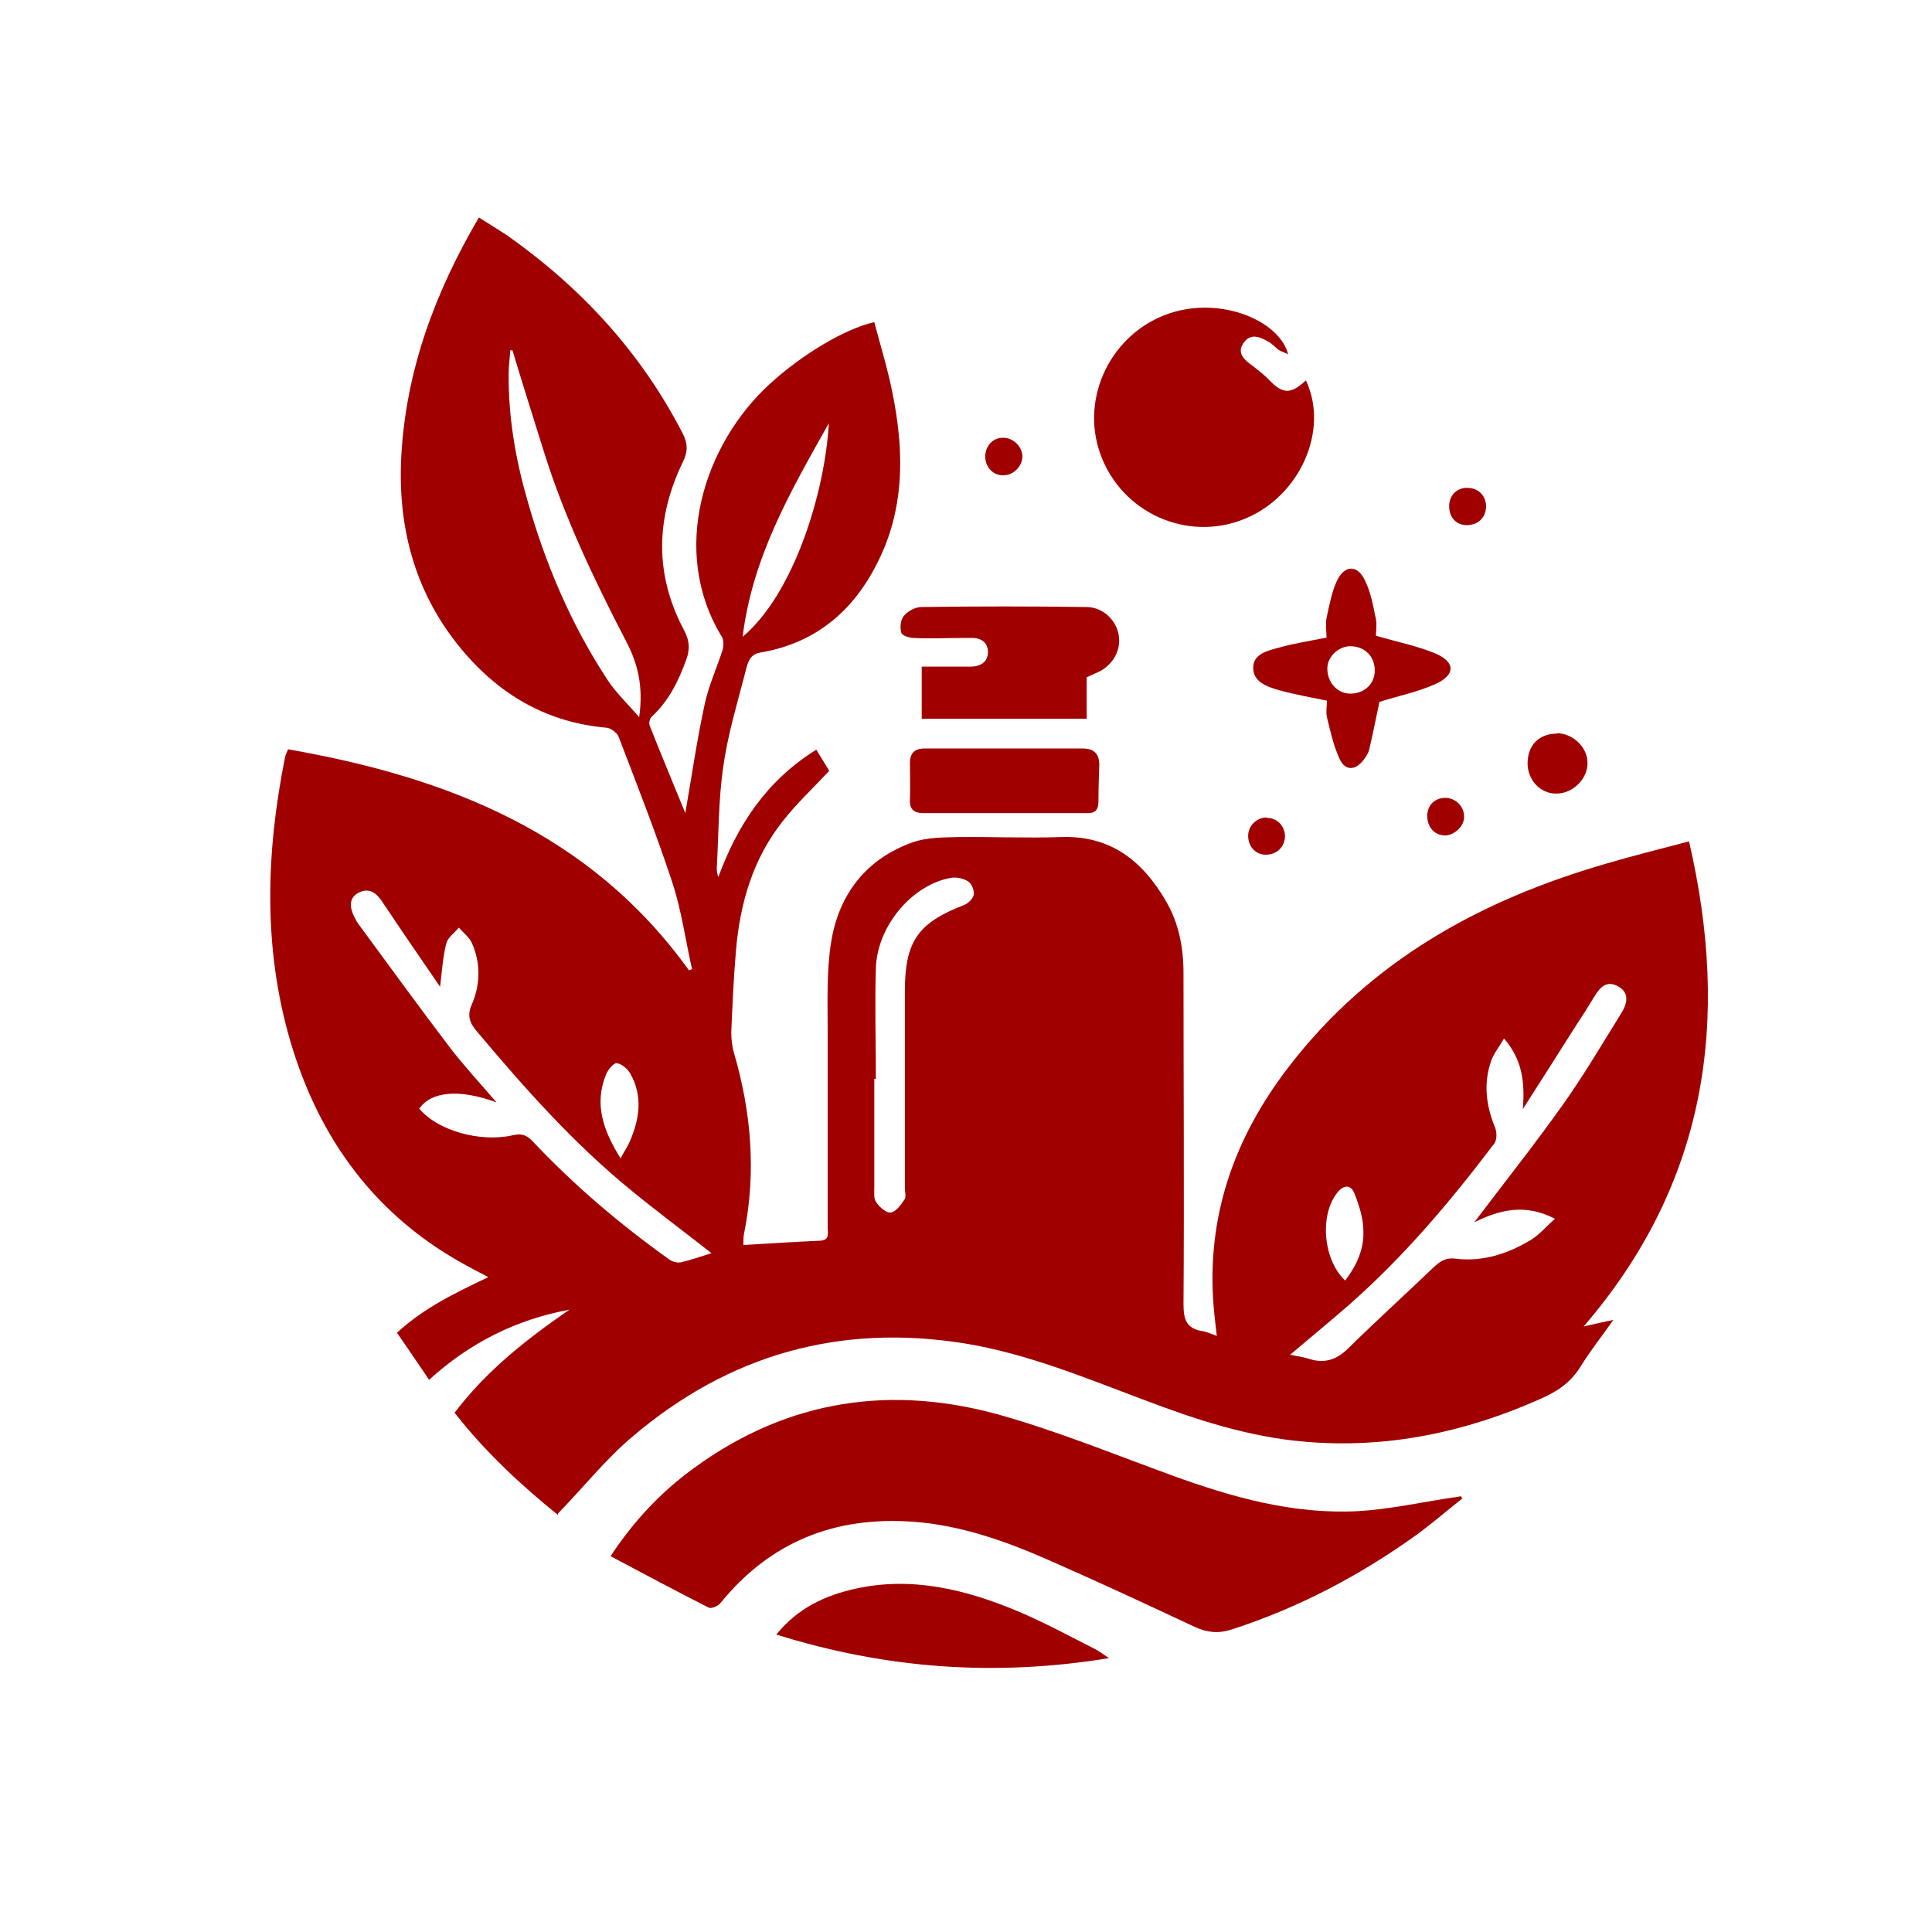 <?xml version="1.0" encoding="UTF-8"?> <svg xmlns="http://www.w3.org/2000/svg" version="1.1" viewBox="0 0 493 493"><defs><style> .cls-1 { fill: #a00000; } </style></defs><g><g id="katman_1"><g><path class="cls-1" d="M142.4,386.6c-9.3-7.5-18.5-16-26.4-26.1,8.1-10.7,18.4-18.8,29.3-26.3-13.5,2.5-25.4,8.4-35.8,17.9-2.8-4.1-5.4-8-8.2-12,6.8-6.3,14.7-10.1,23.3-14.2-1.8-1-3.3-1.7-4.7-2.5-23.8-12.6-38.5-32.6-45.9-58-6.9-23.8-6.1-47.9-1.3-72,.1-.6.4-1.2.8-2.2,40.6,7.1,77.1,21.3,102.3,56.4.3-.1.5-.2.8-.3-1.7-7.4-2.7-15.1-5.1-22.3-4.1-12.4-8.9-24.6-13.6-36.9-.4-1.1-2-2.3-3.1-2.4-14.7-1.3-26.5-7.9-36-18.8-12.6-14.5-17.4-31.6-16.4-50.5,1.2-21.9,8.6-41.8,19.8-60.9,2.5,1.6,5,3.1,7.4,4.7,18.8,13.3,34,29.8,44.6,50.4,1.3,2.5,1.4,4.6,0,7.4-6.9,14.3-7.2,28.7.4,42.9,1.3,2.5,1.5,4.6.6,7.2-2,5.6-4.5,10.7-8.9,14.8-.5.4-.8,1.7-.5,2.3,2.9,7.4,6,14.7,9,22.1,0,.1.3.2.1,0,1.6-9.1,2.9-18.3,4.9-27.5,1-4.8,3.1-9.3,4.6-14,.3-1,.3-2.5-.2-3.3-13.4-21.9-4.6-49.1,12.2-64.5,8.3-7.6,19.2-14.1,26.7-15.8,1.6,6.1,3.5,12.2,4.7,18.4,2.7,13.5,3.1,27-2.5,40-6,13.8-15.9,23.3-31.2,25.9-2.5.4-3.1,2.1-3.6,3.8-2.1,8.3-4.7,16.6-5.9,25.1-1.3,8.6-1.2,17.4-1.7,26.2,0,.7.1,1.4.4,2.2,4.9-13.3,12.3-24.6,25-32.5,1.3,2.1,2.4,3.9,3.3,5.4-4.1,4.4-8.4,8.4-11.9,12.9-7.6,9.6-10.9,21-11.9,33-.6,6.9-.9,13.9-1.2,20.8,0,1.7.2,3.6.7,5.3,4.4,15.1,5.7,30.4,2.6,45.9-.2.8-.2,1.6-.2,2.3,0,.3,0,.6,0,.8,6.6-.4,13-.8,19.5-1.1,2.6-.1,2-1.9,2-3.3,0-16.7,0-33.5,0-50.2,0-7.6-.3-15.4.9-22.8,2-12.2,9-21.2,20.9-25.4,3.5-1.2,7.5-1.2,11.3-1.3,8.8-.1,17.5.3,26.3,0,12.7-.5,20.9,6,26.9,16.3,3.3,5.6,4.5,11.9,4.5,18.4,0,28.2.2,56.4,0,84.5,0,4,.8,6.3,5,6.9,1.1.2,2.1.7,3.5,1.2-.3-2.7-.6-5-.8-7.4-1.9-23,5.2-43.1,19.1-61.2,20.8-27.1,48.9-42.6,81-51.9,6.8-2,13.6-3.7,21.2-5.7,10.6,45.7,4.6,87.2-26.9,123.8,2.4-.6,4.5-1,7.6-1.7-3.1,4.4-5.9,7.9-8.3,11.8-2.5,4.1-6,6.5-10.4,8.4-19.1,8.5-39,12.7-59.9,10.9-14.5-1.2-28.1-5.7-41.5-10.8-14.9-5.6-29.6-11.7-45.5-14.3-31.9-5.1-60.1,2.9-84.6,23.7-6.9,5.8-12.6,13-19.1,19.7ZM181.7,319.9c-7.1-5.6-14-10.7-20.7-16.2-14.7-12-27.2-26.1-39.3-40.5-1.8-2.1-2.6-4-1.3-6.9,2.2-5.1,2.3-10.5,0-15.7-.7-1.5-2.2-2.6-3.3-3.9-1.1,1.3-2.8,2.5-3.2,4-.9,3.4-1.1,7-1.6,11.1-5-7.3-9.9-14.4-14.7-21.6-1.5-2.3-3.3-3.8-6.1-2.4-2.3,1.2-2.6,3.5-.8,6.7.2.4.4.8.7,1.2,7.8,10.6,15.5,21.2,23.4,31.6,3.6,4.7,7.7,9.1,11.9,14-9.5-3.5-16.7-2.8-19.7,1.6,4.5,5.5,15.4,8.7,23.8,6.8,2.1-.5,3.4-.2,5,1.4,10.6,11.3,22.4,21.3,35,30.3.8.6,2.1.9,3,.7,2.6-.6,5.1-1.5,8-2.4ZM329.2,345.7c2.1.4,3.4.6,4.7,1,3.9,1.3,7,.4,10-2.5,7.1-7,14.5-13.7,21.7-20.6,1.8-1.7,3.3-2.8,6-2.4,6.9.8,13.3-1.3,19.2-4.9,2.1-1.3,3.7-3.3,6-5.3-7.9-4.1-14.5-2.1-20.6.9,7.4-9.8,15.3-19.7,22.6-30,5.4-7.6,10.1-15.6,15-23.5,1.9-3.1,1.5-5.4-.9-6.7-2.9-1.6-4.6.2-6,2.5-1.4,2.3-2.8,4.6-4.3,6.8-4.7,7.4-9.3,14.7-14,22,.5-6.6,0-12.4-4.8-18-1.3,2.2-2.6,3.8-3.3,5.7-2,5.8-1.3,11.4,1,17,.5,1.2.5,3.2-.2,4.1-11.2,14.8-23.1,28.9-37.1,41.2-4.8,4.2-9.7,8.2-15,12.7ZM223.4,275.3c-.1,0-.2,0-.3,0,0,9.2,0,18.4,0,27.6,0,1.3-.2,3,.5,3.9.8,1.2,2.6,2.8,3.7,2.6,1.4-.2,2.6-2,3.5-3.3.5-.7.1-2,.1-3,0-16.7,0-33.4,0-50.1,0-12.8,3.3-17.5,15.2-22.1,1-.4,2.3-1.7,2.4-2.7.1-1.1-.6-2.8-1.5-3.3-1.2-.8-3-1.1-4.3-.9-9.9,1.7-18.9,12.3-19.2,23.1-.3,9.4,0,18.8,0,28.2ZM130.8,89.4c-.2,0-.4,0-.6,0-.1,2-.4,3.9-.4,5.9-.1,11,1.7,21.6,4.7,32.1,4.6,16.3,11.1,31.7,20.4,45.9,2.1,3.3,5,6,8.2,9.7,1.1-7.7-.3-13.6-3.3-19.3-8.1-15.6-15.7-31.5-21-48.4-2.7-8.6-5.4-17.2-8-25.8ZM189.5,162.5c13-10.9,21-36.7,22-54.5-9.9,17.6-19.5,34.2-22,54.5ZM343.3,326.7c2.9-3.8,4.8-8,4.6-12.6,0-3.2-1.1-6.6-2.3-9.6-.9-2.3-2.8-2.2-4.4-.1-4.5,5.7-3.6,17.1,2.1,22.4ZM158.4,295.5c1-1.9,1.8-3,2.3-4.2,2.5-5.8,3.4-11.6.1-17.4-.7-1.2-2.2-2.5-3.5-2.6-.8,0-2.2,1.7-2.7,3-3,7.5-.7,14.1,3.7,21.2Z"></path><path class="cls-1" d="M373.1,382.4c-3.9,3.1-7.7,6.4-11.7,9.3-14.5,10.4-30.1,18.6-47.1,24.1-3.4,1.1-6.2.8-9.3-.6-12.2-5.7-24.4-11.4-36.7-16.8-11.3-5-22.9-9.2-35.4-10.1-19.9-1.4-36.3,5.1-49,20.7-.6.8-2.4,1.6-3.1,1.2-8.3-4.2-16.5-8.6-25-13.1,6-9.1,13-16.5,21.3-22.5,24.1-17.6,50.7-21.4,78.9-13.3,14.6,4.2,28.8,10,43.1,15.2,15.4,5.6,31,10,47.6,9.1,8.1-.5,16.2-2.3,24.2-3.5.6,0,1.2-.2,1.9-.3.1.2.2.4.4.6Z"></path><path class="cls-1" d="M333.3,97.2c5.9,12.8-1.7,29.5-15.7,35.2-14.6,6-31.4-1.5-36.8-16.5-5.3-14.6,2.9-31.1,17.8-36,13.2-4.3,27.9,2,30.1,10.5-1-.5-1.8-.7-2.4-1.1-.8-.6-1.5-1.4-2.3-1.9-2.2-1.3-4.7-2.6-6.6,0-2,2.7.2,4.5,2.3,6,1.5,1.2,3,2.3,4.3,3.7,3.4,3.5,5.4,3.5,9.2,0Z"></path><path class="cls-1" d="M277.3,172.6v10.8h-42.1v-13.3c4.3,0,8.4,0,12.5,0,2.4,0,4.4-1.1,4.4-3.7,0-2.5-1.8-3.7-4.3-3.6-.9,0-1.8,0-2.7,0-3.9,0-7.9.2-11.8,0-1.2,0-3.1-.6-3.3-1.3-.4-1.3-.2-3.3.6-4.3,1-1.2,2.9-2.3,4.5-2.3,14-.2,28.1-.2,42.1,0,4.1,0,7.4,3.1,8.2,6.8.8,3.7-1,7.4-4.4,9.4-1.1.6-2.2,1-3.6,1.7Z"></path><path class="cls-1" d="M283.1,423.1c-29.3,4.8-57.1,2.7-85-6,5.5-6.8,12.5-10,20.2-11.7,14.4-3.2,28.1.2,41.3,5.7,6.9,2.9,13.5,6.5,20.2,9.9.9.5,1.8,1.2,3.3,2.2Z"></path><path class="cls-1" d="M351.4,162.3c5.5,1.6,10.5,2.6,15,4.5,5,2.2,5,5.4,0,7.7-4.6,2.1-9.7,3.1-14.4,4.6-.8,3.7-1.6,7.9-2.6,12.1-.2,1-.9,2-1.6,2.9-2,2.5-4.5,2.6-5.9-.3-1.6-3.4-2.4-7.1-3.3-10.8-.3-1.4,0-2.9,0-4.2-4.3-.9-8.3-1.6-12.3-2.7-3-.9-6.6-2.1-6.5-5.8,0-3.4,3.7-4.3,6.4-5,3.8-1.1,7.8-1.7,12.3-2.6,0-1.3-.3-3.3,0-5,.7-3.2,1.3-6.6,2.7-9.6,2-4,5.2-4,7.1,0,1.5,3,2.1,6.5,2.8,9.9.3,1.6,0,3.3,0,4.2ZM350.8,171c0-3.5-2.6-6.1-6.2-6.1-3.1,0-5.9,2.7-5.9,5.7,0,3.6,2.6,6.4,5.9,6.4,3.6,0,6.3-2.6,6.2-6Z"></path><path class="cls-1" d="M256.1,207.5c-6.7,0-13.5,0-20.2,0-2.7,0-3.9-.9-3.7-3.7.1-2.9,0-5.8,0-8.8-.1-2.7,1.1-4,3.7-4,13.5,0,26.9,0,40.4,0,2.9,0,4.3,1.4,4.2,4.4-.1,3-.2,6.1-.2,9.1,0,2.4-1,3.1-3.3,3-7,0-13.9,0-20.9,0h0Z"></path><path class="cls-1" d="M397.2,187.1c4.2,0,7.9,3.6,7.9,7.6,0,4.2-3.9,7.9-8.1,7.8-4,0-7.2-3.5-7.2-7.7,0-4.6,2.9-7.6,7.5-7.6Z"></path><path class="cls-1" d="M364.2,208.2c0-2.7,1.9-4.6,4.6-4.6,2.7,0,4.9,2.3,4.8,4.9,0,2.4-2.5,4.6-4.8,4.7-2.7,0-4.6-2.1-4.6-5Z"></path><path class="cls-1" d="M323.2,208.7c2.7,0,4.6,2,4.7,4.6,0,2.8-2.1,4.8-4.9,4.8-2.6,0-4.5-2.1-4.5-4.8,0-2.6,2.2-4.7,4.7-4.7Z"></path><path class="cls-1" d="M260.9,116.4c0,2.6-2.3,4.9-4.9,4.9-2.6,0-4.5-2-4.6-4.7,0-2.7,1.8-4.8,4.4-4.9,2.6-.1,5,2.1,5.1,4.7Z"></path><path class="cls-1" d="M369.8,128.9c.1-2.7,2.2-4.6,4.9-4.4,2.7.1,4.6,2.2,4.5,4.9-.1,2.8-2.2,4.7-5.1,4.6-2.7-.1-4.4-2.2-4.3-5Z"></path></g></g></g></svg> 